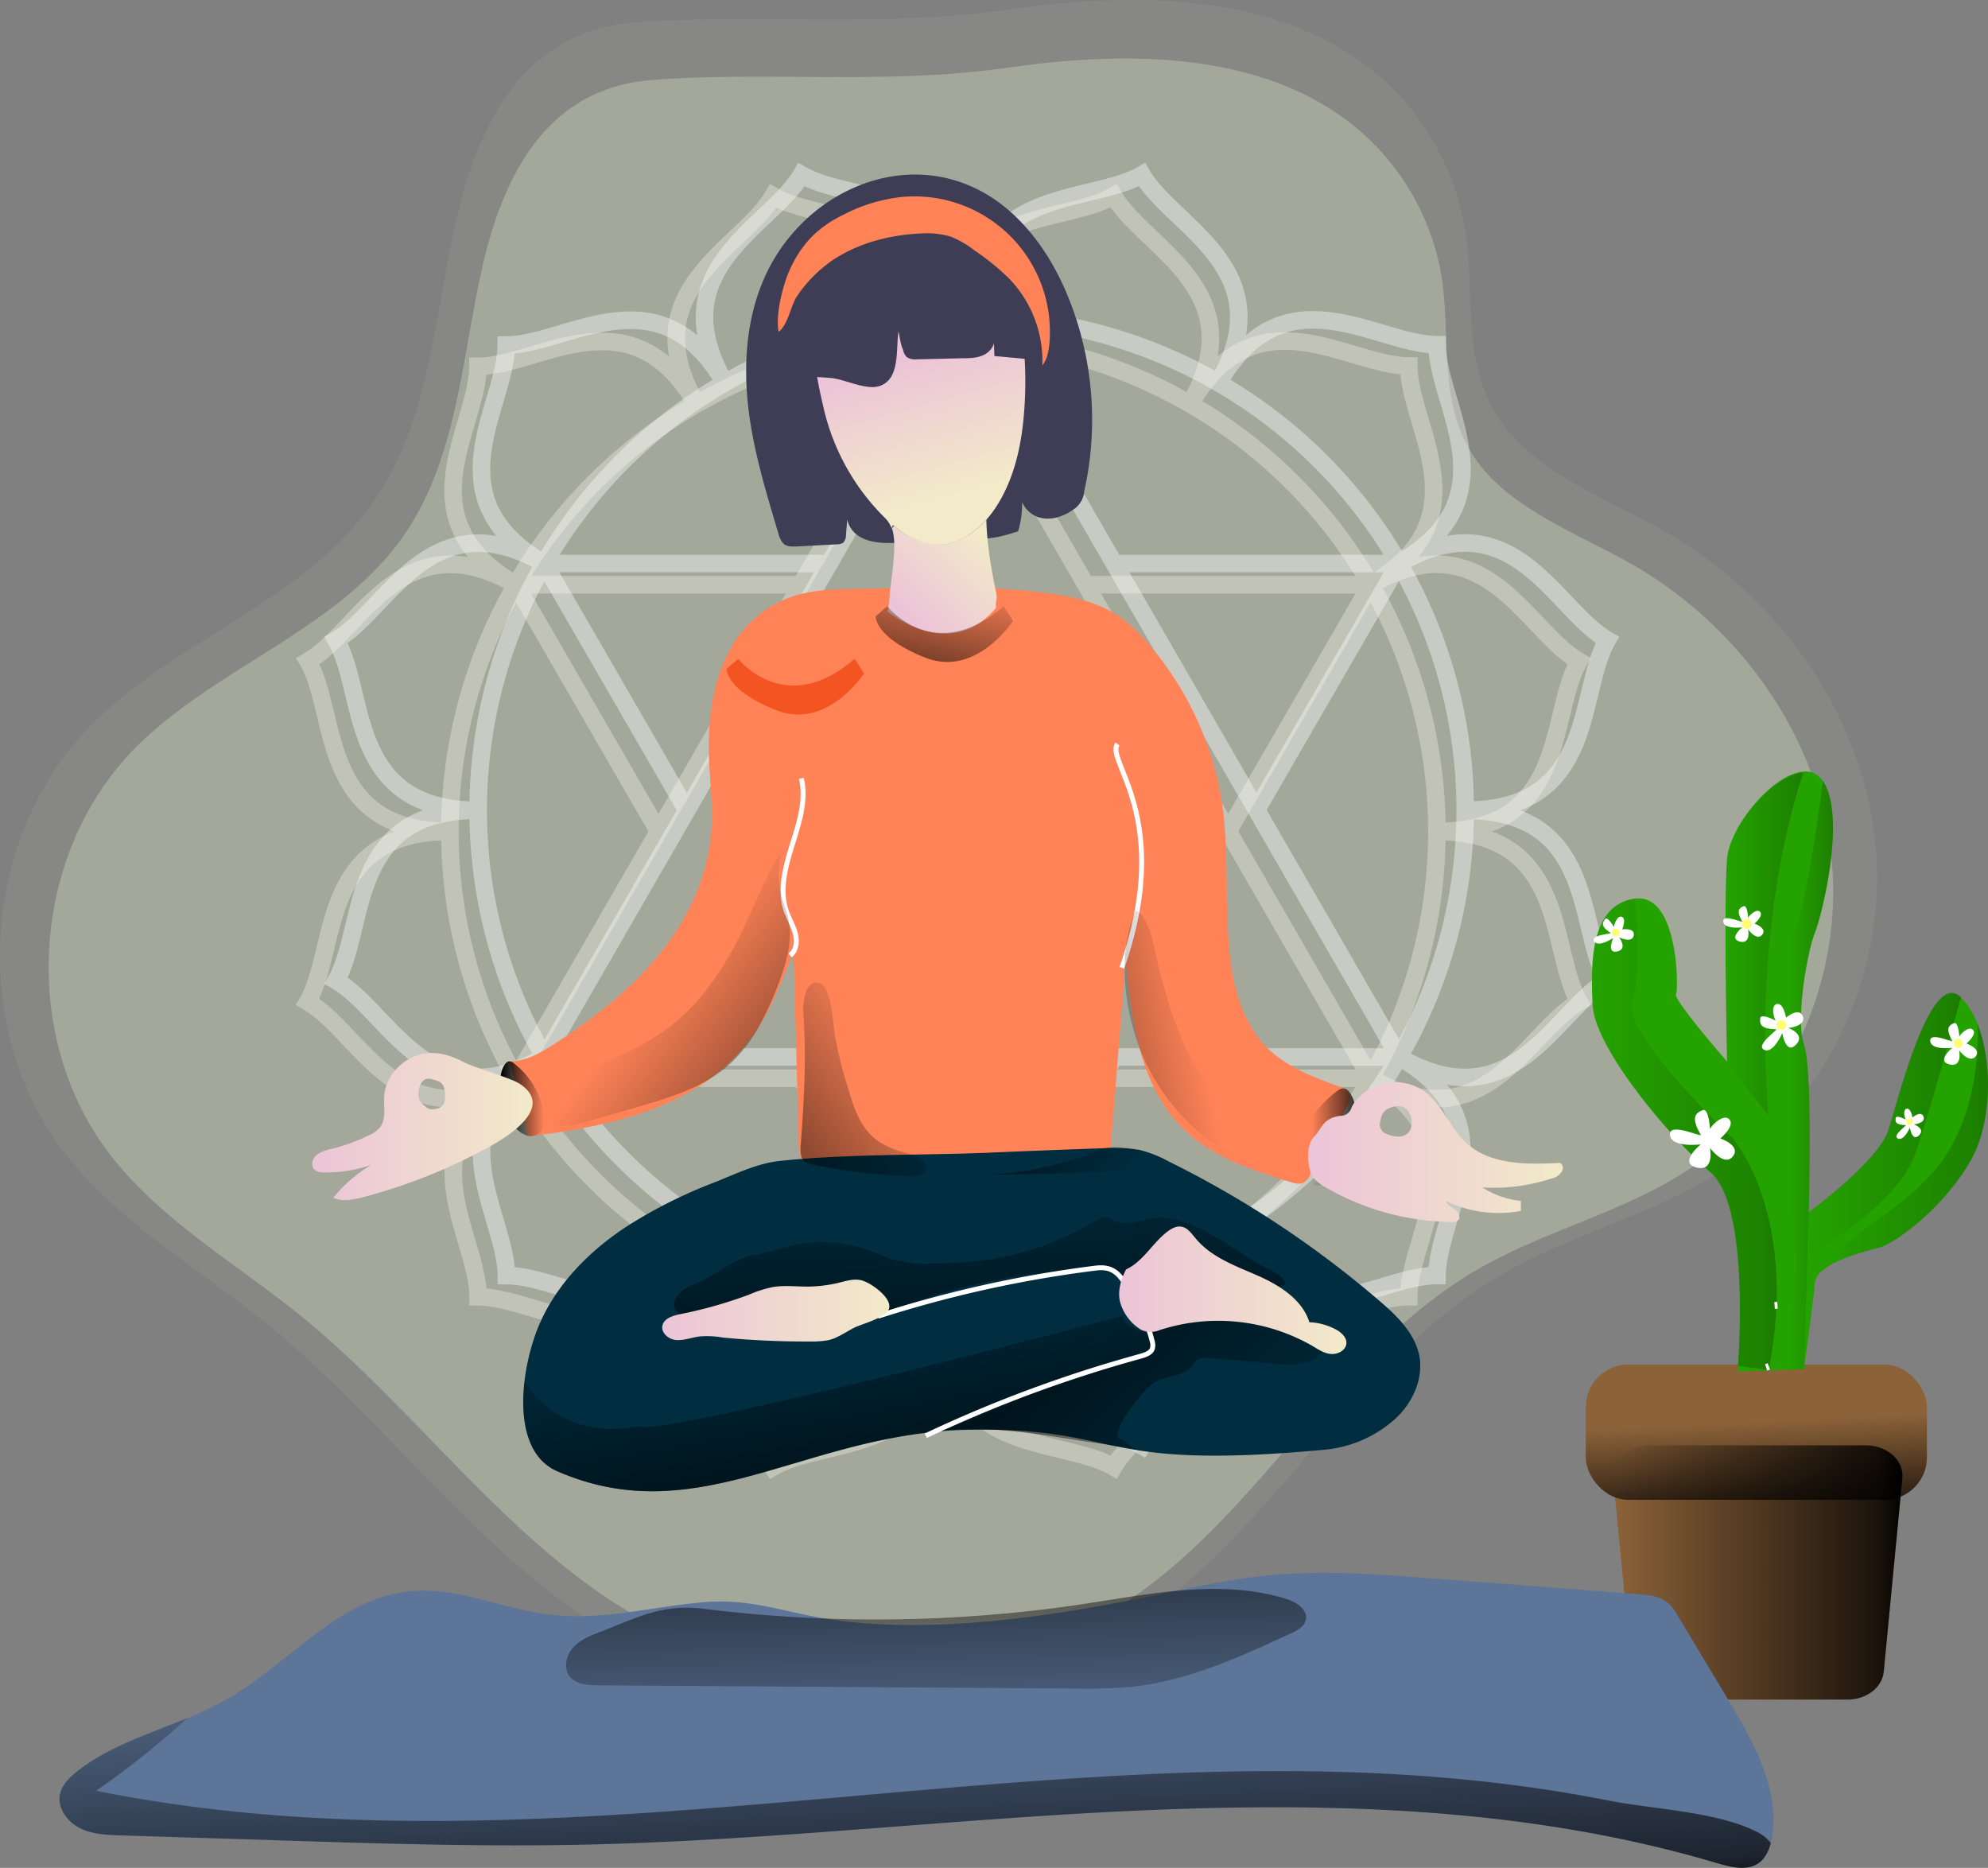 <svg viewBox="0 0 679.9 638.79" xmlns="http://www.w3.org/2000/svg" xmlns:xlink="http://www.w3.org/1999/xlink"><rect x="0" y="0" width="679.9" height="638.79" fill="#808080" stroke="none"/><linearGradient id="a" gradientTransform="matrix(1 0 0 -1 -67.35 -475.18)" gradientUnits="userSpaceOnUse" x1="657.83" x2="684.61" y1="-798.06" y2="-798.06"><stop offset="0" stop-opacity="0"/><stop offset=".91" stop-opacity=".8"/><stop offset="1"/></linearGradient><linearGradient id="b" x1="686.33" x2="738.51" xlink:href="#a" y1="-859.46" y2="-859.46"/><linearGradient id="c" x1="612.28" x2="675.41" xlink:href="#a" y1="-863.09" y2="-863.09"/><linearGradient id="d" x1="619.48" x2="718.42" xlink:href="#a" y1="-1012.95" y2="-1012.95"/><linearGradient id="e" gradientTransform="matrix(1 0 0 -1 -.69 -433.48)" x1="601.18" x2="602.94" xlink:href="#a" y1="-919.58" y2="-955.26"/><linearGradient id="f" x1="679.4" x2="694.74" xlink:href="#a" y1="-842.99" y2="-842.99"/><linearGradient id="g" x1="688.52" x2="747.74" xlink:href="#a" y1="-869.44" y2="-869.44"/><linearGradient id="h" gradientTransform="matrix(-1 0 0 -1 -7874.24 -439.91)" gradientUnits="userSpaceOnUse" x1="-8343.14" x2="-8322.74" y1="-828.79" y2="-828.79"><stop offset=".01"/><stop offset="1" stop-opacity="0"/></linearGradient><linearGradient id="i" gradientTransform="matrix(1 0 0 -1 -129.25 -439.91)" x1="300.52" x2="315.43" xlink:href="#h" y1="-815.67" y2="-815.67"/><linearGradient id="j" gradientTransform="matrix(1 0 0 -1 -129.25 -439.91)" gradientUnits="userSpaceOnUse" x1="438.6" x2="463.72" y1="-648.31" y2="-621.99"><stop offset="0" stop-color="#ecc4d7"/><stop offset=".42" stop-color="#efd4d1"/><stop offset="1" stop-color="#f2eac9"/></linearGradient><linearGradient id="k" gradientTransform="translate(-129.25 -1946.15)" x1="434.36" x2="434.47" xlink:href="#j" y1="2126.85" y2="2126.85"/><linearGradient id="l" gradientTransform="translate(-129.25 -1946.15)" x1="443.35" x2="456.41" xlink:href="#j" y1="2067.84" y2="2114.9"/><linearGradient id="m" gradientTransform="matrix(1 0 0 -1 -129.25 -439.91)" gradientUnits="userSpaceOnUse" x1="474.53" x2="563.39" y1="-867.21" y2="-962.95"><stop offset=".01"/><stop offset=".13" stop-opacity=".69"/><stop offset="1" stop-opacity="0"/></linearGradient><linearGradient id="n" x1="425.96" x2="409.47" xlink:href="#m" y1="-969.3" y2="-876.77"/><linearGradient id="o" x1="465.8" x2="462.81" xlink:href="#m" y1="-938.36" y2="-825.9"/><linearGradient id="p" gradientTransform="translate(-129.25 -1946.15)" x1="512.41" x2="590.14" xlink:href="#j" y1="2387.41" y2="2387.41"/><linearGradient id="q" gradientTransform="translate(-129.25 -1946.15)" x1="355.84" x2="433.55" xlink:href="#j" y1="2394.35" y2="2394.35"/><linearGradient id="r" x1="236.23" x2="311.79" xlink:href="#j" y1="-825.18" y2="-825.18"/><linearGradient id="s" x1="577.22" x2="664.33" xlink:href="#j" y1="-833.93" y2="-833.93"/><linearGradient id="t" gradientTransform="matrix(1 0 0 -1 -129.25 -439.91)" x1="447.75" x2="354.31" xlink:href="#h" y1="-848.41" y2="-776.27"/><linearGradient id="u" gradientTransform="matrix(1 0 0 -1 -129.25 -439.91)" x1="437.74" x2="540.12" xlink:href="#h" y1="-816.69" y2="-796.07"/><linearGradient id="v" x1="367.96" x2="441.14" xlink:href="#m" y1="-850.38" y2="-797.82"/><linearGradient id="w" gradientTransform="matrix(1 0 0 -1 -129.25 -439.91)" x1="458.05" x2="507.52" xlink:href="#h" y1="-802.26" y2="-849.44"/><linearGradient id="x" x1="444.54" x2="456.22" xlink:href="#m" y1="-683.57" y2="-634.78"/><linearGradient id="y" x1="444.4" x2="438.22" xlink:href="#m" y1="-1104.89" y2="-984.31"/><linearGradient id="z" x1="447.9" x2="450.65" xlink:href="#m" y1="-942.56" y2="-1051.12"/><path d="m153.86 284.34a168.78 168.78 0 1 1 168.78 168.78 168.78 168.78 0 0 1 -168.78-168.78zm22.6-84.34c-39-22.5-13-53.9-13-74.73 20.84 0 52.25-26 74.74 13m230.6 230.46c39 22.5 13 53.9 13 74.73-20.8 0-52.2 26-74.72-13m0-292.32c22.5-39 53.9-13 74.73-13 0 20.83 26 52.22-13 74.74m-230.56 230.62c-22.52 39-53.9 13-74.73 13 0-20.82-26-52.24 13-74.73m-22.6-84.4c-45 0-38.18-40.2-48.6-58.24 18-10.4 32.22-48.65 71.2-26.15m314.94 84.4c45 0 38.17 40.2 48.58 58.25-18 10.4-32.2 48.64-71.2 26.12m-146.24-253.18c0-45 40.2-38.17 58.25-48.6 10.43 18 48.65 32.24 26.13 71.2m-84.37 314.94c0 45-40.2 38.2-58.24 48.62-10.42-18-48.66-32.22-26.16-71.2m-61.77-61.8c-39 22.52-53.16-15.7-71.2-26.12 10.4-18.06 3.58-58.26 48.57-58.26m315-84.4c39-22.5 53.15 15.76 71.2 26.17-10.42 18-3.58 58.24-48.6 58.24m-253.2-146.18c-22.47-39 15.79-53.18 26.19-71.18 18 10.42 58.23 3.6 58.23 48.6m84.37 314.9c22.52 39-15.7 53.18-26.13 71.2-18-10.4-58.24-3.58-58.24-48.58m0-337.55 146.17 253.16m-292.28 0h292.3m-292.3 0 146.1-253.16m-97.4 168.77-48.76-84.34m146.17 253.12-48.72-84.4m0-168.75h-97.44m292.3 0h-97.4m0 168.76-48.7 84.4m146.09-253.13-48.76 84.34" fill="none" opacity=".4" stroke="#fff" stroke-miterlimit="10" stroke-width="6"/><path d="m156.17 74.58c-7.63 33.28-9 69.42-28.74 97.5-23.73 33.7-68 47.07-96.82 76.53-37.45 38.46-41.05 104.33-7.9 146.4 18.2 23.2 44.52 38.33 67.55 56.87 44.24 35.86 77.3 85.8 128 112.24 54.5 28.4 125.58 23.2 175.23-13 45.36-33 72.14-87.67 120.8-115.65 24.14-13.92 52.46-20.45 75.72-35.87 36.63-24.28 56.18-70.1 51.15-113.2s-33.16-82.4-71.28-104.35c-21.76-12.45-48.38-21.35-59.88-43.45-9.58-18.28-5.82-40.1-9-60.3a88.55 88.55 0 0 0 -29-52c-33.3-28.92-83-29.3-126.93-23.05s-87.25 1.25-128.47 4.47c-36.14 3.17-52.38 31.96-60.43 66.86z" fill="#d0d8bc" opacity=".1"/><path d="m165.07 90.9c-7.26 31.65-8.57 66-27.3 92.7-22.54 32-64.62 44.74-92.05 72.74-35.6 36.57-39 99.2-7.52 139.22 17.3 22 42.32 36.45 64.23 54.07 42.07 34.1 73.5 81.57 121.73 106.72 51.85 27 119.35 22 166.56-12.36 43.13-31.4 68.58-83.38 114.86-110 22.94-13.23 49.87-19.46 72-34.1 34.83-23.1 53.4-66.65 48.64-107.63s-31.5-78.22-67.78-99.1c-20.7-11.83-46-20.33-56.94-41.32-9.07-17.36-5.5-38.1-8.5-57.36a84.2 84.2 0 0 0 -27.6-49.44c-31.65-27.5-78.95-27.88-120.67-21.9s-83 1.16-122.14 4.24c-34.43 2.96-49.87 30.33-57.53 63.5z" fill="#d0d8bc" opacity=".4"/><path d="m631.78 581.23h-61.2c-6.55 0-12-4.16-12.46-9.57l-6.4-66.12c-.6-6.06 5.16-11.24 12.44-11.24h74c7.3 0 13.06 5.2 12.45 11.24l-6.36 66.1c-.5 5.5-5.95 9.6-12.46 9.6z" fill="#8c6239"/><rect fill="#8c6239" height="46.26" rx="14.49" width="116.65" x="542.35" y="466.66"/><path d="m163.54 277.08a168.78 168.78 0 1 1 168.78 168.78 168.78 168.78 0 0 1 -168.78-168.78zm22.6-84.35c-39-22.5-13-53.9-13-74.73 20.84 0 52.25-26 74.74 13m230.6 230.47c39 22.5 13 53.9 13 74.73-20.8 0-52.2 26-74.72-13m0-292.32c22.5-39 53.9-13 74.73-13 0 20.83 26 52.22-13 74.74m-230.59 230.62c-22.52 39-53.9 13-74.73 13 0-20.82-26-52.24 13-74.73m-22.6-84.4c-45 0-38.2-40.2-48.62-58.23 18-10.4 32.22-48.65 71.2-26.15m314.94 84.4c45 0 38.17 40.2 48.58 58.25-18 10.4-32.2 48.64-71.2 26.12m-146.17-253.2c0-45 40.2-38.16 58.25-48.58 10.43 18 48.65 32.23 26.13 71.2m-84.38 314.93c0 45-40.2 38.2-58.23 48.6-10.4-18-48.65-32.2-26.15-71.2m-61.77-61.8c-39 22.53-53.16-15.7-71.2-26.1 10.4-18.07 3.58-58.27 48.57-58.27m315-84.4c39-22.5 53.15 15.76 71.2 26.17-10.42 18-3.58 58.23-48.6 58.23m-253.2-146.18c-22.5-39 15.76-53.17 26.15-71.17 18 10.42 58.24 3.6 58.24 48.6m84.38 314.9c22.52 39-15.7 53.2-26.13 71.22-18-10.42-58.24-3.6-58.24-48.6m0-337.54 146.2 253.17m-292.3 0h292.3m-292.3 0 146.08-253.18m-97.4 168.8-48.76-84.35m146.16 253.11-48.7-84.4m0-168.75h-97.46m292.3 0h-97.4m0 168.77-48.7 84.4m146.1-253.14-48.76 84.35" fill="none" opacity=".4" stroke="#fff" stroke-miterlimit="10" stroke-width="6"/><path d="m674.13 396.57c-9.2 16.5-26 28.56-31.13 30s-21.23 5.14-22.33 12a2.33 2.33 0 0 0 0 .33c-.6 7.1-3.72 29.34-3.72 29.34l-4.8.17-7.3.26-10.6.37a17.44 17.44 0 0 1 .13-1.84c.7-9.78 3.12-55.4-9.34-66.2-14-12.1-39.67-42.45-40.37-57.4s-.64-34 14.34-36.26 15.12 30.82 14.2 32.7 17.44 23 17.44 23-1.2-54.75 0-69.3c1-11.57 16-29.25 26.24-29.88a7 7 0 0 1 6.56 3.26c8.1 12.1-.34 46-2.8 52s-6.7 29.57-3.65 38.27 1.56 57.2 1.56 57.2 23.92-17.38 27.38-28.3 14.4-55.34 24.75-45.15a26 26 0 0 1 5.57 8.93c5.22 12.92 5.06 33.65-2.14 46.5z" fill="#24a200"/><path d="m604.8 381.5-14.3-18.1s-1.2-54.75 0-69.27c1-11.58 16-29.26 26.24-29.9-3.92 11.62-16.9 55.15-11.95 117.27z" fill="url(#a)" opacity=".25"/><path d="m670.63 341s-8.57 32.55-15.18 52.44-37 35.6-37 35.6v-14.5s23.92-17.36 27.38-28.3 14.5-55.33 24.8-45.24z" fill="url(#b)" opacity=".25"/><path d="m604.88 468.56-10.46-1.46c.7-9.77 3.12-55.38-9.34-66.18-14-12.1-39.67-42.46-40.37-57.42s-.63-34 14.35-36.25c0 0 2.7 24.5-.84 35.36s34.64 47 34.64 47 22.4 26.04 12.04 78.96z" fill="url(#c)" opacity=".25"/><path d="m631.78 581.23h-61.2c-6.55 0-12-4.16-12.46-9.57l-6.4-66.12c-.6-6.06 5.16-11.24 12.44-11.24h74c7.3 0 13.06 5.2 12.45 11.24l-6.36 66.1c-.5 5.5-5.95 9.6-12.46 9.6z" fill="url(#d)"/><rect fill="url(#e)" height="46.26" rx="14.49" width="116.65" x="542.35" y="466.66"/><path d="m620.67 319c-2.45 6-6.7 29.57-3.66 38.27s1.57 57.17 1.57 57.17l-1.58 53.73-4.8.44v-.25l2-36.36s-5.6-96.94-.46-112.4 9.7-52.6 9.7-52.6c8.1 12.05-.34 46-2.77 52z" fill="url(#f)" opacity=".25"/><path d="m674.13 396.57c-9.2 16.5-26 28.56-31.13 30s-21.23 5.14-22.33 12c1.67-12.64 31.13-23.1 44.44-42.9s11.14-45.73 11.14-45.73c5.25 13.06 5.1 33.8-2.1 46.63z" fill="url(#g)" opacity=".25"/><path d="m595.85 315.14c.34.62-6.7-2.8-6.5 0s6.5 2 6.5 2-4.77 3.86-.85 4.86 2.85-4.14 2.85-4.14 3 4.08 4.83 1.8-2.63-3.8-2.63-3.8 3.12-2.63 1.92-4-4.07 1.48-4.08 2.06-.15-4.67-1.65-4-2.48 1.52-.4 5.22z" fill="#fff"/><circle cx="597.4" cy="316" fill="#fffe73" r="1.67"/><path d="m550.8 319.05c.6.4-7 .53-5.6 2.85s6.5-1.1 6.5-1.1-2.4 5.44 1.37 4.6.65-4.86.65-4.86 4.38 2.2 5-.58-3.93-2.12-3.93-2.12 1.55-3.64-.12-4.3-2.85 3.12-2.62 3.58-2.18-4-3.12-2.76-1.54 2.4 1.87 4.7z" fill="#fff"/><circle cx="552.62" cy="318.92" fill="#fffe73" r="1.31"/><path d="m607.44 352c.9 0-7.28 5.45-4.13 7s6.24-5.72 6.24-5.72 1.17 7.6 4.67 4-2.64-5.7-2.64-5.7 6.23-.62 5-4-5.75.42-5.75.42-.82-5.06-3.1-4.67-1 5.33-.37 5.72-5.16-2.83-5.36-.8.14 3.6 5.47 3.75z" fill="#fff"/><circle cx="609.29" cy="350.57" fill="#fffe73" r="1.68"/><path d="m651.76 384.78c.58 0-4.78 3.57-2.7 4.58s4.12-3.75 4.12-3.75.76 5 3.12 2.67-1.73-3.74-1.73-3.74 4.13-.42 3.27-2.66-3.77.28-3.77.28-.55-3.33-2-3-.64 3.5-.23 3.74-3.38-1.86-3.52-.52-.04 2.32 3.44 2.4z" fill="#fff"/><circle cx="653.05" cy="383.56" fill="#fffe73" r="1.11"/><path d="m667.7 356c.4.72-7.78-3.3-7.56 0s7.56 2.34 7.56 2.34-5.58 4.53-1 5.67 3.32-4.8 3.32-4.8 3.5 4.67 5.64 2.07-3.12-4.4-3.12-4.4 3.68-3.13 2.23-4.68-4.67 1.72-4.67 2.4-.17-5.48-1.9-4.68-2.92 1.7-.5 6.08z" fill="#fff"/><path d="m353.07 202.26c10.36 1.1 21 2.68 29.63 8.53a50.2 50.2 0 0 1 9.87 9.13 108.83 108.83 0 0 1 25.6 56.45c2.32 17.56.37 35.48 2.8 53 1.35 10.23 4.53 20.6 11.6 28.16 6.82 7.2 16.58 10.85 26 14.27a4.82 4.82 0 0 1 2.92 2c.72 1.35 0 3-.74 4.4l-12.75 23.72a5 5 0 0 1 -2.08 2.44c-1.34.86-3.17.37-4.63-.12-12.94-4-26.35-8.4-36.1-17.68-15.36-14.63-18.3-37.67-20.25-58.77-1.58 20.7-3.17 41.32-4.88 62a9.58 9.58 0 0 1 -1.18 4.87c-1.47 2.2-4.52 2.8-7.2 3.18a671.7 671.7 0 0 1 -79.73 6.1c-6.35.12-13.78-.5-17-5.86-1.7-2.7-1.83-6.1-1.83-9.27-.6-21.1-1.1-42.2-1.7-63.4-4.4 11.22-8.9 22.8-16.6 32.2-17.3 21.33-47 27.9-74.25 31a208.7 208.7 0 0 0 -6.52-25.63c5.62.12 10.85-2.93 15.6-6 12.93-8.4 25.37-17.93 35.24-29.87s17-26.46 18.3-41.82c.73-7.9-.13-15.85-.62-23.77-1.22-22.8 4-48.76 28.17-57.42 9.5-3.4 22-2.44 31.83-2.92a317.06 317.06 0 0 1 50.47 1.08z" fill="#ff8357"/><circle cx="669.71" cy="356.79" fill="#fffe73" r="1.57"/><path d="m607.3 445.27a19.33 19.33 0 0 1 .17 2.32m-3.37 18.78c.52 1.42.75 2.2.75 2.2" fill="none" stroke="#fff" stroke-miterlimit="10"/><path d="m461.33 373.35a2.77 2.77 0 0 0 -1.7-1.13 3.28 3.28 0 0 0 -2.27.87c-8.37 6.13-14.2 15.8-14 25.87a7.66 7.66 0 0 0 1.1 4.35c1.5 2.1 4.67 2.67 7.18 1.85a13.1 13.1 0 0 0 6.07-4.8 28.66 28.66 0 0 0 5.63-13.13c.67-4.24.88-10.37-2-13.9z" fill="url(#h)"/><path d="m172.82 363.83a2 2 0 0 1 1.24-.87 2.33 2.33 0 0 1 1.67.67c6.13 4.7 10.38 12.12 10.22 19.85a6.1 6.1 0 0 1 -.8 3.34 4.62 4.62 0 0 1 -5.26 1.42 9.7 9.7 0 0 1 -4.45-3.67 22.65 22.65 0 0 1 -4.1-10.06c-.47-3.23-.63-8 1.47-10.67z" fill="url(#i)"/><path d="m262.36 93c-6.7 13.78-8.16 29.63-6.6 44.87s6.1 30 10.5 44.75a7.18 7.18 0 0 0 1.83 3.42c1.2 1 2.8.85 4.38.85l13.78-.74a4 4 0 0 0 2.07-.5 3.74 3.74 0 0 0 1-2.55q.36-4.5.73-9c-1.34 3.3.6 7.2 3.54 9.15s6.7 2.44 10.24 2.44a66.7 66.7 0 0 0 18.4-2.2c.62-3.54 1.23-7.07 1.84-10.73-1 5.12 3.78 9.87 8.9 11s10.36-.5 15.24-2.07a33.7 33.7 0 0 0 1-14.4c-1.1 4 2.08 8.42 6.1 9.64s8.4-.25 11.83-2.7a8.16 8.16 0 0 0 3.66-6.2 111.8 111.8 0 0 0 -3.9-62.35c-4.63-12.93-11.82-25.12-22.18-34-27.98-23.8-67.12-9.78-82.36 21.3z" fill="#3f3d56"/><path d="m340.87 204.4a12.58 12.58 0 0 0 -.24 3.48c-13.42 15.82-30 6.58-37.08 1.27a29.72 29.72 0 0 0 .7-6.12c1.4-10.52 2.35-18.1.77-22.36.24-.24.48-.6.73-.85 4.4 3.66 9.5 6.34 15 6.46 6.46 0 12.2-3.66 16.58-8.53.36 13.6 3.8 25.57 3.54 26.66z" fill="url(#j)"/><path d="m304.8 180.8.1-.16c0-.1 0 0-.1.15z" fill="url(#k)"/><path d="m350.63 133.37c-.37 14.14-2.44 28.77-10.36 40.6a45.28 45.28 0 0 1 -2.93 3.78c-4.4 4.88-10.12 8.53-16.58 8.53-5.62 0-10.73-2.8-15-6.46-.12-.13-.25-.13-.37-.25l-.5 1a10 10 0 0 0 -2.44-3.66 77 77 0 0 1 -20.85-37.7c-3.16-13.9-6.1-26.33 4.77-38 6-6.34 14-10.23 22.43-12.43 7-1.83 14.5-2.56 21.2-.12 8.3 3 14.4 10.5 17.45 18.78s3.3 17.15 3.18 25.94z" fill="url(#l)"/><path d="m476.46 485.85a41.87 41.87 0 0 1 -22.8 9.87c-80.46 7.58-68.66-7.92-123.26-6.72-2.7.06-5.33.2-7.9.4-50.88 4-86 33.7-131.9 13.75-10.5-4.54-12.72-17.7-11.25-30.57a74.74 74.74 0 0 1 3.82-16.38c5.6-15.6 17.93-28.3 32-37.3a166.26 166.26 0 0 1 29.43-14.64c7.3-2.92 14.75-6.58 22.67-7.3 23-2.33 46.7-1.84 69.74-2.7 13.42-.6 26.84-1.1 40.13-1.58a55.34 55.34 0 0 1 12.68.6 42.52 42.52 0 0 1 9.88 3.92 345 345 0 0 1 72.06 47.67c6 5.13 12.07 11 13.65 18.78 1.54 8.18-2.63 16.83-8.94 22.2z" fill="#002d40"/><path d="m436.2 466.36-22.9-1.93a5.77 5.77 0 0 0 -3.9.6 11.17 11.17 0 0 0 -1.9 2.35c-2.58 3.2-7.46 2.93-11.2 4.63-3.1 1.42-5.33 4.16-7.44 6.82-3.1 3.88-6.33 8.06-6.8 13 4 .82 2.7 2.62 6.67 3.43-21.78-2-44.06-8.46-66.82-6 17.07-6.36 26.5-11.58 70.38-26.32 6.27-2.1-5.26-11.06 1-13.25s12.75-2.07 19.24-2c9.34.16 18.74.32 28 1.83 5.2.86 14.16 4 12.28 11-1.8 6.77-11.47 6.3-16.6 5.86z" fill="url(#m)"/><path d="m394.16 461.1-69.06 26.64-2.6 1.7c-50.88 4-86 33.7-131.9 13.73-10.5-4.54-12.72-17.7-11.25-30.57 14.46 21.87 38.7 15.14 38.7 15.14 7.52 4.13 166.1-37.74 166.1-37.74-.68 3.67 8.47 6 8.47 6z" fill="url(#n)"/><path d="m236.57 439.54c7-2.37 14.24-9.27 21.53-10.37 4.24-.64 8.28-2.17 12.46-3.14a47.47 47.47 0 0 1 26.64 1.6c2.9 1 5.68 2.38 8.63 3.2a44.5 44.5 0 0 0 12.45 1.3c21.36-.18 37.63-3.65 56.1-14.38 1.3-.75 2.7-1.55 4.17-1.35a13.06 13.06 0 0 1 3.2 1.38c4 1.77 8.53-.68 12.9-1.26 5.12-.68 10.18 1.27 15 3.25 6.37 2.65 18.13 11.52 24.37 14.4 2.32 1.06 4.88 2.42 5.6 4.87-1.85 1.64-4.56 1.7-7 1.7l-28.8-.2c-5.06 0-10.2-.1-15.05-1.63-3.57-1.13-6.86-3.06-10.48-4-4.2-1.1-8.64-.9-13-.54a220.5 220.5 0 0 0 -57.4 12.54 59.84 59.84 0 0 1 -10.6 3.23c-4.45.73-9 .32-13.5 0q-17.56-1.36-35.17-1.25c-3.85 0-12.53 2.76-16 .6-5.13-3.27.23-8.7 3.94-9.94z" fill="url(#o)"/><path d="m316.62 491a449.74 449.74 0 0 1 73.52-27.2c1.6-.48 3.54-1.1 4-2.68a4.66 4.66 0 0 0 -.12-2.56c-1.7-7.07-5.5-13.4-9.27-19.63-2.56-4.15-5.12-5.86-10.1-5.25a409.06 409.06 0 0 0 -74.4 16.46" fill="none" stroke="#fff" stroke-miterlimit="10" stroke-width="1.68"/><path d="m396.6 454.88a64.7 64.7 0 0 1 52.4 5.5c2 1.2 4 2.55 6.35 2.67s5-1.34 5.12-3.66c.12-2.08-1.83-3.8-3.66-4.76a21 21 0 0 0 -9-2.44c-2.43-7.8-10.23-12.68-17.8-16s-15.72-6.22-21-12.56c-1.45-1.7-2.92-3.9-5.1-4.14-1.72-.25-3.3.73-4.65 1.7-5.12 3.9-8.28 10.24-14.14 12.93-1.82 3.54-3 7.55-2 11.33a16.27 16.27 0 0 0 7.07 9.27 7.67 7.67 0 0 0 6.43.15z" fill="url(#p)"/><path d="m295.27 438.05c-2.8-1-5.85 0-8.77.73a48.44 48.44 0 0 1 -10.24 1.22c-3.9 0-7.92-.48-11.83.13a41.5 41.5 0 0 0 -8.4 2.68 153.9 153.9 0 0 1 -23.3 6.6c-2.55.5-5.72 1.46-6.2 4s2.3 4.75 4.87 4.88 5.12-.86 7.68-1.22a30.68 30.68 0 0 1 8.16.36 293.3 293.3 0 0 0 29.4 1.34 32.2 32.2 0 0 0 6.82-.48c3-.74 5.73-2.7 8.53-4.15s10.84-3.3 12.06-6.6c1.1-3.62-5.86-8.53-8.8-9.48z" fill="url(#q)"/><path d="m308.8 119.47a5.07 5.07 0 0 0 1.35 2.68 5.42 5.42 0 0 0 3.42.74l16.1-.38c2.43 0 5-.12 7.18-1.34s3.78-3.66 3-6.1c.12 2.2.12 4.5.25 6.7 5.85.5 11.7 1.1 17.68 1.6-1.3-11.34-3.74-22.67-9.1-32.67s-14-18.64-24.86-22.05a35.8 35.8 0 0 0 -31.82 5.63c-6.1 4.64-10.48 11.1-14.14 17.68-4.4 7.68-8.17 16.47-8 25.5.25 12.05 4.52 11 14.27 11.8 4.76.38 12.2 4.4 16.83 2.7 7-2.45 5.37-12.68 6.34-18.66.4 2.02.7 4.46 1.5 6.17z" fill="#3f3d56"/><path d="m283.53 89.84c9-6.47 20.25-9.5 31.46-10a29.08 29.08 0 0 1 10.23 1.1 34.1 34.1 0 0 1 8.16 4.77 81.8 81.8 0 0 1 11.82 9.64 40.55 40.55 0 0 1 11.28 29.65c1.7-2.2 2.2-5 2.44-7.8a46.3 46.3 0 0 0 -51.2-49.76 56.26 56.26 0 0 0 -19.27 6 42 42 0 0 0 -7.07 4.27c-6.7 5-11.2 12.57-13.4 20.5-1.35 4.76-2.45 10.36-1.72 15.24 3.06-2 4.15-8.65 6.1-11.83a46.34 46.34 0 0 1 11.17-11.76z" fill="#ff8357"/><path d="m178 370.8c-3.17-2.2-15.8-5.66-19.23-7.48-5.6-2.93-11.34-4.52-17.56-1.83-5.48 2.43-9.62 7.9-9.86 13.9-.13 3.4.73 7.3-1.35 10.1a9.9 9.9 0 0 1 -3.9 2.8 62.2 62.2 0 0 1 -13.1 4.71 12.66 12.66 0 0 0 -4.75 2c-1.35 1.1-2 3.3-1 4.64s2.56 1.34 4 1.34a48.9 48.9 0 0 0 15.75-2.6 47.9 47.9 0 0 0 -13 11.23c3.17 1.48 7 .62 10.36-.23a189.4 189.4 0 0 0 41.64-16.48c9.3-4.9 23.16-14.4 12-22.1zm-25.9 5.7a3.35 3.35 0 0 1 -1.46 2.2 4.54 4.54 0 0 1 -1.92.56 4.44 4.44 0 0 1 -1.85 0 4.7 4.7 0 0 1 -1.5-.94 6.48 6.48 0 0 1 -1.92-2.14 5.3 5.3 0 0 1 -.34-2.53 6.23 6.23 0 0 1 1.32-3.73c1.13-1.28 2.36-1.14 3.8-.7s2.7.67 3.43 2.2a7.24 7.24 0 0 1 .5 2.4 8.78 8.78 0 0 1 -.06 2.68z" fill="url(#r)"/><path d="m533.52 397.7c-11.34.6-24.14.73-32.3-7.07-5.38-5-7.8-12.56-13.55-17a17.27 17.27 0 0 0 -15.36-2.8c-4.16 1.28-8.65 4.27-10.18 8.22a3.9 3.9 0 0 1 -4 2.56c-6 1-6.08 4.54-8.76 7.2s-2.3 9-1 12.5c.86 2.2 2.93 3.53 5 4.75a87.72 87.72 0 0 0 43 11.83 3.07 3.07 0 0 0 2.32-.6c1-1 .12-2.82-1.1-3.67s-2.7-1.58-3.18-2.92a41.63 41.63 0 0 0 25.73 3.42v-3.42a29.92 29.92 0 0 1 -13.13-4.6 63.54 63.54 0 0 0 23.4-3 5.67 5.67 0 0 0 3.43-2c.9-.94.9-2.77-.3-3.38zm-51.24-11.2a4.4 4.4 0 0 1 -3.54 2.2 9.2 9.2 0 0 1 -4.22-.82 3.36 3.36 0 0 1 -2.4-4.45 6.2 6.2 0 0 1 1.3-3.3 5.25 5.25 0 0 1 1.76-1.18c1.86-.84 4.23-1 5.8.33a5.94 5.94 0 0 1 1.77 4.77 6.17 6.17 0 0 1 -.47 2.44z" fill="url(#s)"/><path d="m606.07 628.26c-.12.67-.27 1.35-.45 2-.7 2.64-1.92 5.2-4.07 6.77-4 2.93-9.5 1.46-14.26.12-62.43-18.55-128.4-20.82-193.4-18.15s-129.72 10.5-194.7 11.88c-34.5.73-69-.37-103.5-1.47-18.18-.6-36.22-1.1-54.4-1.7-4.75-.12-9.86-.36-14.13-2.56s-7.68-7-6.6-11.7c.74-3.17 3.3-5.62 5.86-7.68 11-8.6 24.7-12.8 37.7-18.2a114.07 114.07 0 0 0 13.64-6.57c21-12.07 37.55-33.9 61.58-36.7 16.7-2 32.92 6.23 49.74 8s32.92-2.55 49.25-4.14c14.76-1.7 24.26 1.46 38 4.27 34 7.07 75.1 1.6 108.92-4.88 15.73-3 31.34-7 47.2-8.65 19.5-2.08 39.13-.5 58.64 1 23.27 1.7 46.45 3.54 69.73 5.37 3 .25 6.22.5 8.65 2.2 2.08 1.34 3.42 3.54 4.64 5.6 5.73 9.52 11.34 18.9 17.07 28.42 8.48 14.38 17.55 30.18 14.87 46.76z" fill="#5d7599"/><path d="m274.06 266.17c1.83 7.55-.85 15.48-3.17 22.9s-4.52 15.62-1.84 22.93c1 2.57 2.32 4.76 3 7.44s.25 5.73-1.83 7.3m111.98-72.3c-4.38 5.6 19.4 25.36 1.47 76.56" fill="none" stroke="#fff" stroke-miterlimit="10" stroke-width="1.68"/><path d="m249.32 326.88a96.83 96.83 0 0 1 -12 16.7c-11.16 12-26.66 19.1-42.4 23.66-5.65 1.65-12.73 4.74-12.3 10.62.26 3.72 3.87 6.5 7.53 7.08s7.4-.44 11-1.47l16.43-4.77c11.22-3.25 22.83-6.7 31.6-14.42 8-7.08 12.87-17.08 16.75-27.06 2.8-7.22 5.23-15 3.76-22.6-.7-3.63-2.28-7-3-10.67-.8-4-.3-8.37.25-12.34-6.72 10.78-10.95 24.03-17.63 35.28z" fill="url(#t)"/><path d="m404.82 356.78a78.6 78.6 0 0 0 30 33.57c2.4 1.47 5.23 3.46 5 6.26-.22 2.12-2.33 3.64-4.44 3.88a12.48 12.48 0 0 1 -6.16-1.33 73 73 0 0 1 -38.54-38.4c-6.08-14.34-8.82-34.72-2.25-49.37 5.16 2.07 6.77 15.7 8.2 20.9 2.3 8.25 4.58 16.66 8.2 24.5z" fill="url(#u)"/><path d="m285.53 354.13a151.44 151.44 0 0 0 4.52 18c1.78 6.08 3.78 12.47 8.5 16.68 3.47 3.1 8 4.62 12.5 5.84a10.83 10.83 0 0 1 4 1.7 3.52 3.52 0 0 1 1.3 3.9c-.78 1.86-3.28 2.1-5.3 2a208.64 208.64 0 0 1 -33.33-4 6 6 0 0 1 -2.28-.8c-1.7-1.2-1.74-3.67-1.6-5.75 1.14-15.2 2-30.22.9-45.45-.2-2.7.48-11.4 5.42-10.06 4.37 1.24 4.75 14.4 5.37 17.93z" fill="url(#v)"/><path d="m336.5 401.72q32.15-.26 64.26-2c-1.66-3.62-5.78-5.42-9.67-6.18s-8.3-2-12.1-1c-4.58 1.2-9 3.35-13.62 4.6-9.38 2.58-19.28 4.5-28.9 4.58z" fill="url(#w)"/><path d="m252.48 225.3s16 20.62 39.82 0l3.2 5s-12.58 19.47-30 12.6-17-14.15-17-14.15z" fill="#f45422"/><path d="m303.45 207.32s16 20.6 39.82 0l3.2 5s-12.58 19.46-30 12.6-17-14.16-17-14.16z" fill="url(#x)"/><path d="m605.62 630.32c-.7 2.64-1.92 5.2-4.07 6.77-4 2.92-9.5 1.45-14.26.1-62.43-18.58-128.4-20.87-193.4-18.2s-129.7 10.48-194.7 11.86c-34.5.73-69-.37-103.5-1.47-18.18-.62-36.22-1.1-54.4-1.72-4.75-.12-9.86-.36-14.13-2.56s-7.68-7-6.6-11.7c.74-3.17 3.3-5.62 5.86-7.68 11-8.6 24.7-12.8 37.7-18.2a297 297 0 0 1 -31.24 24.9c169.52 34.16 347.26-30.3 516.9 3.28 15 3 37.6 3.82 51.14 10.8a13 13 0 0 1 4.68 3.8z" fill="url(#y)"/><path d="m205.18 558.12c-3.33 1.3-6.78 2.7-9.17 5.34s-3.37 7-1.22 9.8 6.2 3.1 9.77 3.1l162.2 1.1a179 179 0 0 0 21-.68c18.88-2.12 36.5-10.2 53.73-18.17 2.16-1 4.57-2.28 5.1-4.6.8-3.6-3.34-6.2-6.85-7.25-22.2-6.8-46-1.7-69 1.76a476.87 476.87 0 0 1 -86.73 5.07q-21.73-.72-43.34-3.4c-14.1-1.72-22.38 2.83-35.48 7.95z" fill="url(#z)"/><path d="m581.65 388.1c.55 1-10.9-4.54-10.53 0s10.53 3.27 10.53 3.27-7.76 6.32-1.46 7.9 4.63-6.7 4.63-6.7 4.84 6.63 7.8 2.92-4.26-6.16-4.26-6.16 5.1-4.26 3.1-6.5-6.58 2.42-6.6 3.35-.23-7.63-2.65-6.5-3.96 2.4-.57 8.4z" fill="#fff"/></svg>